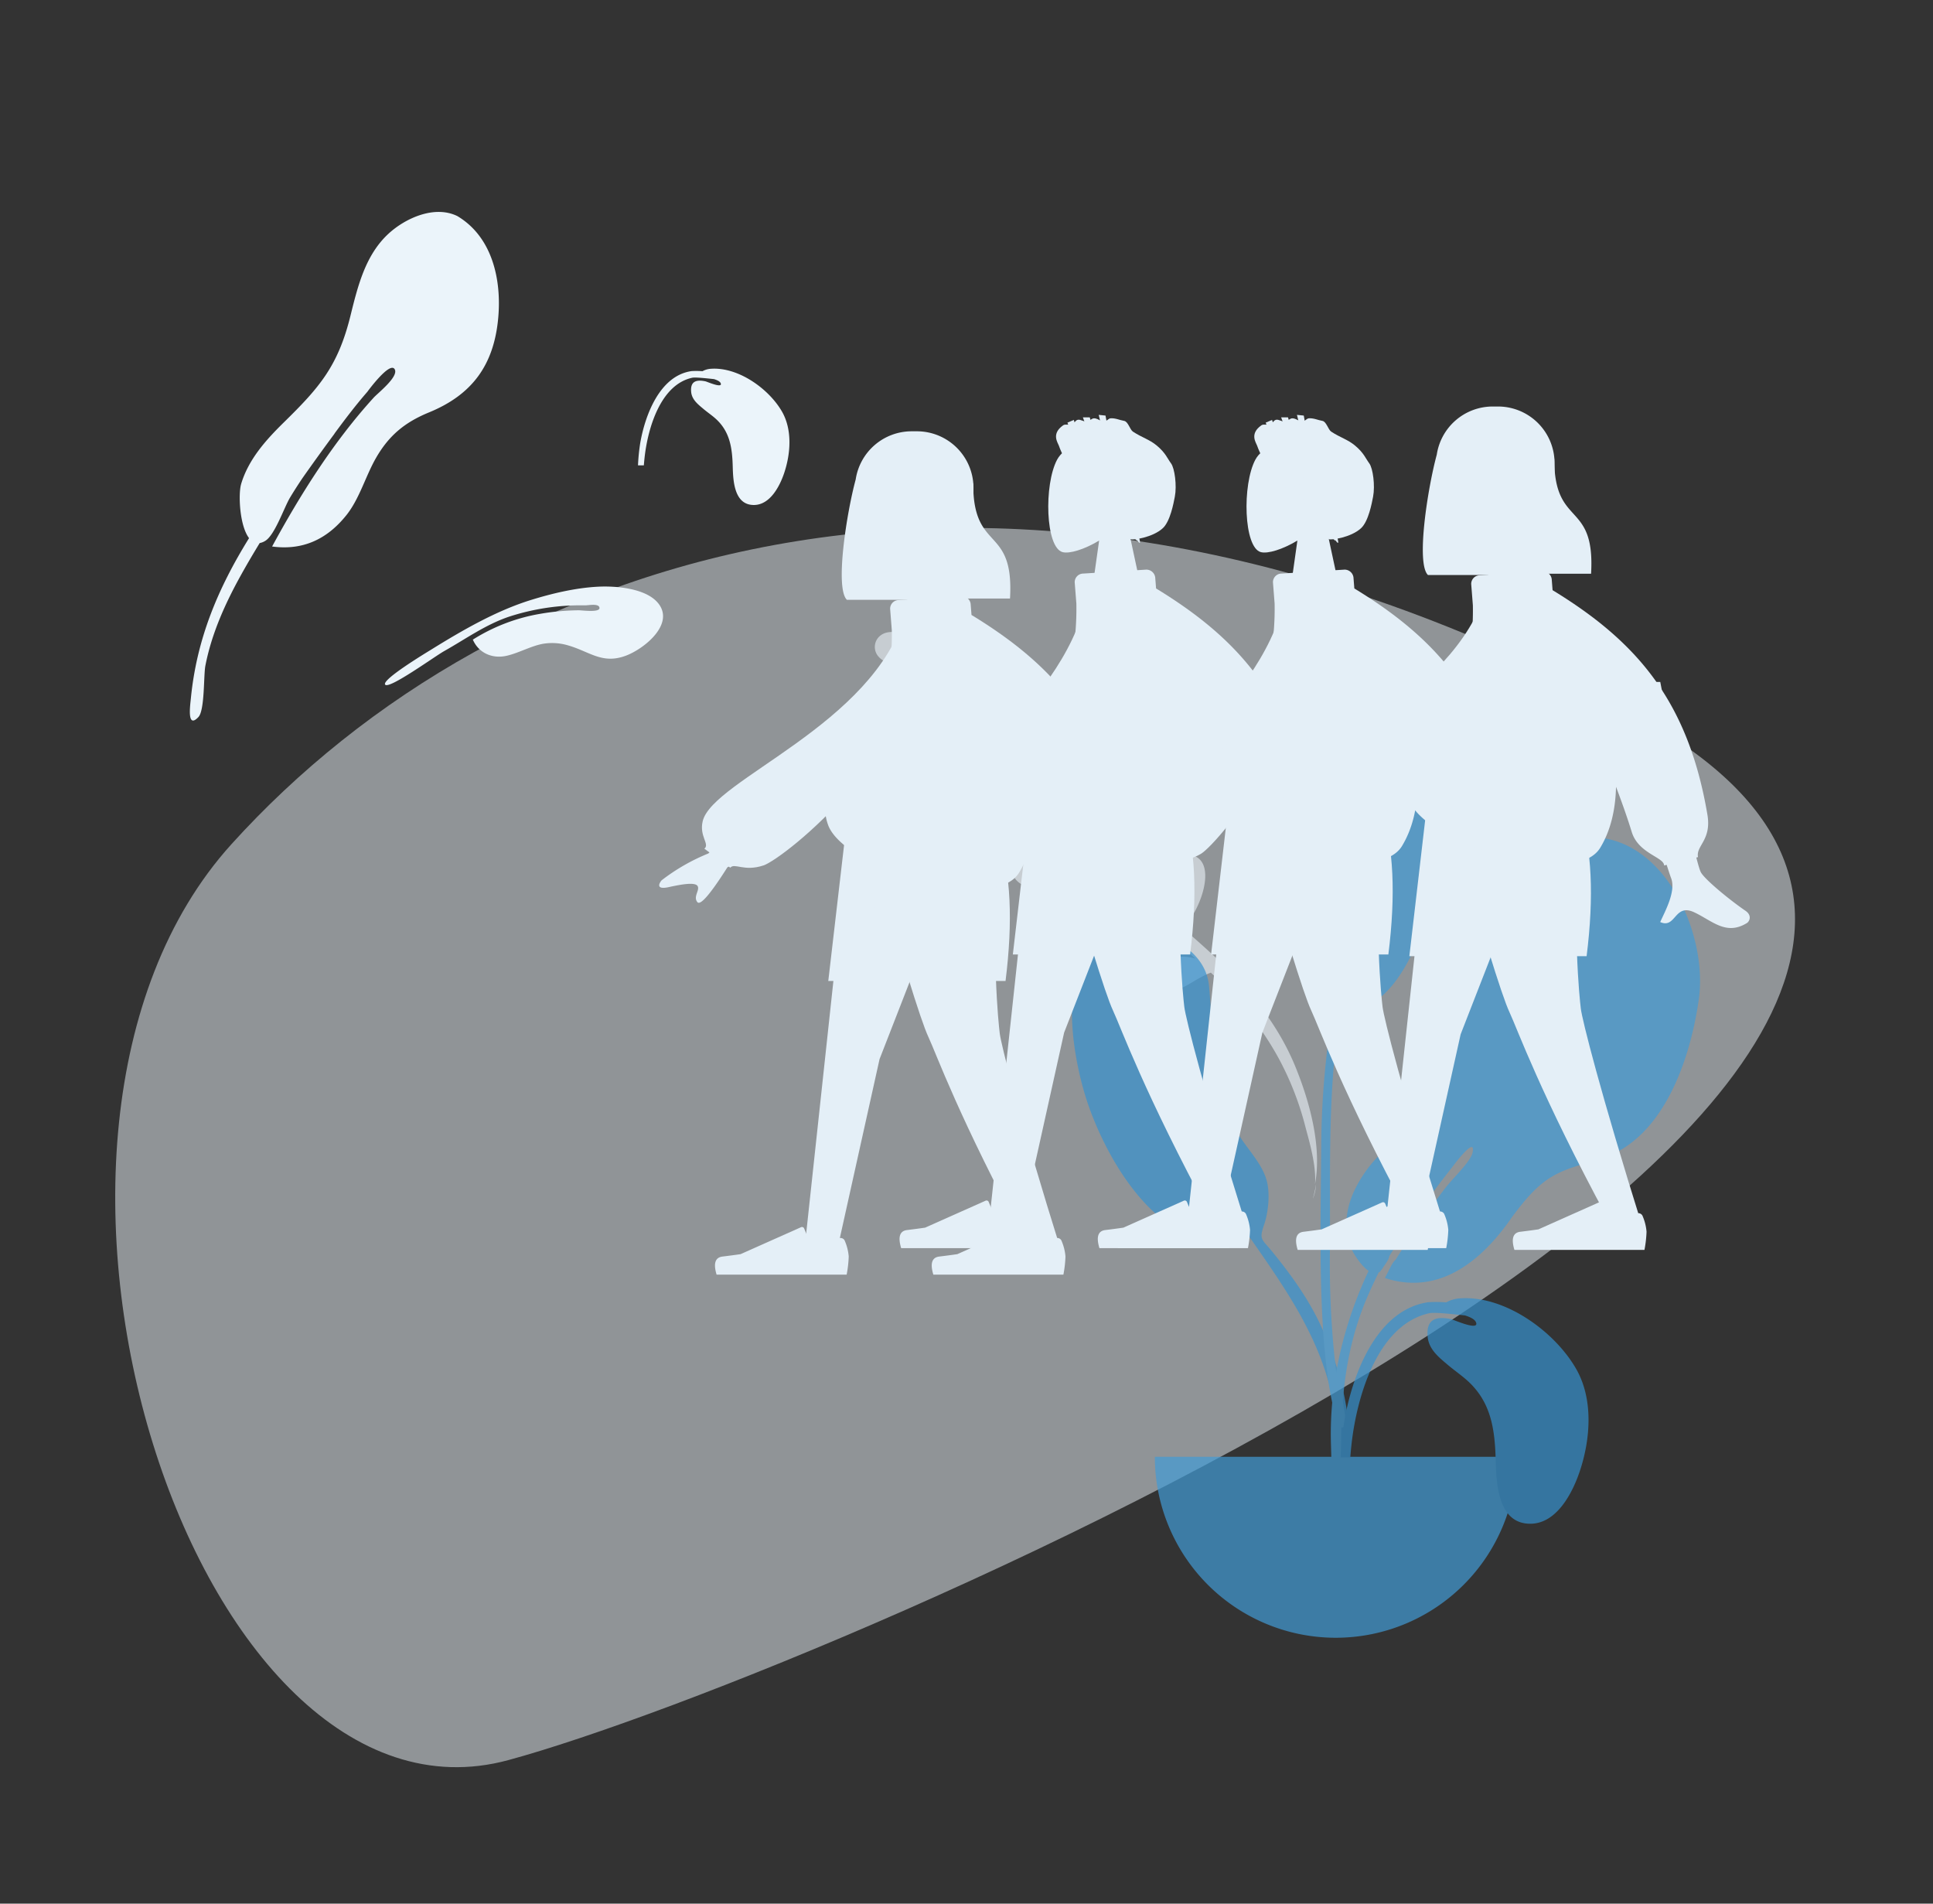 <svg xmlns="http://www.w3.org/2000/svg" width="780" height="768" viewBox="0 0 780 768"><rect x="0" y="0" width="780" height="768" fill="#333333" stroke="none"/><defs><style>.a{fill:none;}.b{opacity:0.505;}.c,.d{fill:#ebf4fa;}.c,.d,.f,.g,.h{fill-rule:evenodd;}.d{opacity:0.6;}.e{opacity:0.7;}.f{fill:#3692ce;}.g{fill:#419bd6;}.h,.i{fill:#e4eff7;}</style></defs><rect class="a" width="780" height="768"/><g transform="translate(-54 51.731)"><g class="b" transform="translate(65.056 223.685)"><path class="c" d="M649.486,13.613c255.033,139.3-328.693,386.7-455.444,421.071S-24.327,183.1,82.329,65.173,394.453-125.684,649.486,13.613Z" transform="translate(0 0)"/></g><path class="d" d="M582.664-177.554c5.037,2.177,11.433-.989,8.366-7.281-3.285-6.738-14.1-6.256-20.2-5.8.613,0,2.912,6.216,3.636,7.135A20.724,20.724,0,0,0,582.664-177.554ZM519.628-298.137C518.334-299.131,519.523-298.231,519.628-298.137Zm66.131,89.167a5.833,5.833,0,0,0,.207-8.732c-2.958-2.978-8.054-2.6-11.847-2.093-1.716.228-10.876,1.447-8.617,2.838a7.469,7.469,0,0,1-.915-.379q-.361-1.09-.75-2.17c.052-.034.1-.071.153-.105-.061.031-.1.063-.157.093A84.522,84.522,0,0,0,553.26-239.8a19.887,19.887,0,0,0,4.828,1.022c4.831.355,14.731-3.9,9.028-10.012-5.468-5.856-13.138,1.136-18.932,2.348a273.65,273.65,0,0,0-19.657-21.845,1.562,1.562,0,0,0,.913-.845c2.7,1.195,5.533,2.958,7.991,3.346,3.547.56,10.763.634,13.25-2.645,3.059-4.032-.6-6.984-4.493-7.523-5.643-.781-12.812,2.331-18.091,4.457a1.776,1.776,0,0,0-1.658.651l-.347.133c-7.012-6.942-14.266-13.631-21.469-20.167h.222a18.612,18.612,0,0,0,5.912,2.331c4.862.918,10.51.628,14.223-3.049,3.7-3.662,4.757-9.782.539-13.455-8.443-7.352-19.353,10.992-23.367,11.945-7.316-6.569-15.008-12.661-22.808-18.617a13.291,13.291,0,0,0,2.645.4c7.359.317,24.077-9.561,14.627-17.923-8.235-7.287-16.523,8-22.562,13.515-7.347-5.547-14.73-11.051-21.927-16.795a20.032,20.032,0,0,0,11.392-.67c4.094-1.477,10.643-4.97,7.718-10.449-2.974-5.572-10.9-2.55-15-.517-2.238,1.109-6.655,4.688-10.612,6.305-11.516-9.785-21.619-20.7-29.519-33.762a121,121,0,0,1-11.694-26.036c-1.84-5.8-5.375-15.524-5.172-23.211-2.076,15.476,4.095,33.609,10.422,47.013,5.817,12.326,14.115,22.979,23.677,32.458-1.911,6.942-20.491,17.785-8.743,23.526,6.238,3.034,12.155-2.853,13.171-8.813.7-4.1-.955-9.109-2.633-12.961q4.5,4.328,9.309,8.346c4.416,3.7,8.927,7.287,13.476,10.821-6.819,7.114-12.6,26.731-2.816,29.377,14.443,3.894,6.229-22.021,4.98-26.893a.773.773,0,0,0-.649.285c.056-.455.124-.942.21-1.434,8.706,6.726,17.527,13.3,26.087,20.21-.708.583-1.77,2.725-2.632,3.88a42.061,42.061,0,0,0-5.1,8.312c-2.052,4.734-3.879,12.21,2.344,14.606,6.768,2.61,9.475-5.879,9.261-10.847-.149-3.436-1.255-6.65-1.919-9.99-.207-1.042.131-5.805-1.192-3.694a10.051,10.051,0,0,0-.044-1.682q2.306,1.869,4.581,3.779a1.788,1.788,0,0,0-.1.577,1.719,1.719,0,0,0,2.542,1.488q3.007,2.572,5.947,5.23c4.144,3.764,8.352,7.638,12.536,11.6-.822.784-.426,1.79-1.189,2.617s-2.322,1.341-3.228,2.118a22.869,22.869,0,0,0-5.4,7.423c-2.125,4.459-4.689,13.714,2.292,15.421,7.2,1.762,10.332-7.182,10.5-12.68a139.824,139.824,0,0,0-2.052-14.017c7.744,7.366,15.383,15.03,22.35,22.868-1.982.122-7.389,4.479-8.468,5.647-2.631,2.849-6.725,9.053-1.7,11.96,4.469,2.577,9.583-1.763,11.225-5.806a55.434,55.434,0,0,0,.965-9.489c2.888,3.328,5.653,6.682,8.238,10.058q2.586,3.366,4.874,6.921a3.24,3.24,0,0,0-.9.989c-7.144,1.6-15.745,13.329-7.073,16.8,4.129,1.649,8.3-2.421,10.109-5.669a41.925,41.925,0,0,0,1.256-6.512,135.125,135.125,0,0,1,10.783,24.92,1.575,1.575,0,0,0-1.152,1.524c-3.4,2.179-6.072,3.985-8.313,7.949-1.393,2.463-3.841,8.05.688,9.139,5.894,1.417,9.074-7.638,9.32-12.029.029-.51-.051-1.984-.14-3.333a1.957,1.957,0,0,0,.6-.043c1.618,5.363,2.97,10.81,4.1,16.278-3.114,1.186-2.79,17.849-.557,20.108,4.992,5.057,7.916-2.779,7.452-6.815-.547-4.759-2.939-8.989-5.717-12.708-.3-.394-.218-.378-.26.194a1.143,1.143,0,0,0-.307-.624,72.393,72.393,0,0,0-.115-7.324,169.576,169.576,0,0,0-3.175-18.947q-.513-2.273-1.137-4.5a36.944,36.944,0,0,0,7.568,4.315C576.974-207.546,582.435-206.141,585.759-208.969Zm-186.931-211.9a17.93,17.93,0,0,1,1-6A46.677,46.677,0,0,0,398.829-420.868Z" transform="matrix(-0.999, -0.052, 0.052, -0.999, 1005.358, 26.326)"/><g class="e" transform="translate(482 208)"><path class="f" d="M79.9-113.04c-13.652-.723-29.61-10.413-29.508-25.324.075-10.834,1.525-21.493,1.022-32.371a87.173,87.173,0,0,0-5.23-25.389C43.364-204,36.543-211.167,35.436-219.38c-.706-5.233.744-12.337,2.981-17.148,2.721-5.849,1.563-5.486-2.052-11.014-7.084-10.833-13.331-21.835-17.257-34.3-5.655-17.949-8.437-38.528-3.693-57.027.6-2.349,1.921-10.868,5.269-11.121,3.74-.283,1.509,4.433,1.147,5.995-2.309,9.962-4.346,18.669-3.918,29.078C19.568-274.751,45.2-245.709,60.151-210.2c.834,1.838,2.545,6.185,3.75,9.062,1.9,4.541,3.41,12.959,6.262,16.478,5.37,6.628,1.121-6.009.194-8.434-1.172-3.067-2.474-6.333-3.72-9.043-5.689-12.555-12.069-26.278-17.947-39.221,31.7-3.8,49.6,35.715,55.335,61.061,4.727,20.882,7.963,68.883-24.118,67.256" transform="matrix(-0.995, 0.105, -0.105, -0.995, 95.473, -5.004)"/><path class="g" d="M210.805,78.121c-22.823,1.811-37.474,16.871-44.295,37.934-3.676,11.351-4.1,23.013-6.14,34.678-3.073,17.551-9.685,30.851-22.607,43.355a43.634,43.634,0,0,0-9.048,12.1,51.548,51.548,0,0,0-10.447,14.929c-3.4,7.5-4.362,16.508-.436,23.989,1.055,2.011,3.689,6.049,6.418,7.883-10.217,21.76-15.835,45.592-15.2,69.393.383,14.368,1.084,28.741,1.9,43.091.22,3.853,1.475,10.216,3.36,3.754,1.725-5.911-.438-15.189-.638-21.364-.974-30.081-1.806-57.431,10.576-85.536q1.948-4.418,4.109-8.766a2.914,2.914,0,0,0,.241-.165c.055.042.1.088.159.129.092-.163.217-.358.363-.575a7.753,7.753,0,0,0,1.112-1.559c1.1-1.522,2.341-3.31,2.348-4.289,0-.008,0-.019,0-.027a404.96,404.96,0,0,1,25.414-35.929c-.067.084,9.728-13.252,8.213-5.877-.73,3.554-7.935,10.323-10.845,14.087a350.972,350.972,0,0,0-20.277,29.25c-.845.486-2.039,2.871-2.9,4.647-.477.9-.922,1.807-1.359,2.6,22.257,7.354,39.57-7.459,51.376-24.687.014-.02.027-.041.04-.061,3.593-4.761,7.273-9.488,11.871-13.251,7.671-6.279,15.885-7.387,24.929-10.478,24.664-8.427,35.15-40.391,38.48-64.108,3.758-26.757-14.622-67.787-46.711-65.149"/><path class="g" d="M187.087,8.282c-26.589,20.882-42.5,52.792-55.8,83.023-14.852,33.766-26.415,68.548-31.8,105.067-3.54,23.993-7.59,48.068-9.559,72.254a257.78,257.78,0,0,0-.884,25.861c.014.708.39,19.951,3.9,15.972,1.995-2.263-.353-19.956-.313-22.843a370.087,370.087,0,0,1,4.383-48.489c3.885-26.467,6.807-52.932,13.2-78.947a90.186,90.186,0,0,1,3.33-11.7c1.57-3.959.053-2.348,3.518-3.515,3.367-1.135,7.222-.364,10.764-1.884,14.049-6.03,23.5-25.263,30.518-37.769,8.021-14.3,13.872-29.93,18.971-45.449a336.056,336.056,0,0,0,9.4-34.547,92.5,92.5,0,0,1,2.607-11.168c.337-.963,1.575-2.575,1.662-3.457.185-1.867-.782-3.116-.655-4.689q-1.641,1.106-3.234,2.282" transform="translate(-20.696 21.027) rotate(-8)"/><path class="g" d="M38,328a73,73,0,0,0,146,0"/><path class="f" d="M116.857,328.232H113a129.39,129.39,0,0,1,1.43-14.456c3.094-18.3,12.77-45.185,33.99-48.156a54.711,54.711,0,0,1,7.151.075,12.894,12.894,0,0,1,5.456-1.611c18.067-1.332,38.244,13.244,46.959,28.412,7.025,12.229,5.842,28.288,1.5,41.281-2.906,8.7-9.248,21.1-19.824,21.221-13.232.151-13.87-16.2-14.126-25.763-.34-12.71-1.946-23.783-11.962-32.447-2.334-2.018-4.886-3.794-7.243-5.784-3.692-3.115-7.772-6.3-8.248-11.459-.657-7.11,3.357-8.39,9.485-7.069,1.045.225,11.568,4.947,10.01,1.215-.476-1.14-2.213-2.044-4.406-2.721-5.674-.617-12.441-1.333-14.388-.905-21,4.606-29.17,33.689-31.341,52.167C117.212,324.227,117.023,326.228,116.857,328.232Z"/></g><g transform="translate(128 56.269)"><path class="c" d="M79.46,96.792c.238,10.386-4.017,19.958-8.727,28.992-9.169,17.587-13.755,28.109-12.273,49,.872,12.284,1.914,25.263-4.356,36.418-4.565,8.123-14.141,16.813-24.253,15.344C13.844,222.9,4.908,207.644,1.482,192.5c-4.246-18.77.616-32.774,14.79-44.8,7.987-6.775,12.492-13.754,14.67-24.072,1.743-8.251,1.248-17.713,4.229-25.648,4.457-11.862,12.5-19.106,24.608-21.309-4.368,23.512-10.5,47.806-20.343,69.6-.883,2.157-7.23,11.377-4.589,13.706,2.909,2.564,7.71-12.178,7.672-12.086,2.789-6.551,5.142-13.314,7.4-20.105-.012,0-.025,0-.038,0q3.5-10.46,6.783-21.109c.844-2.975,1.634-5.967,2.336-9,1.03-4.449,1.152-16.166,4.073-19.645a6.3,6.3,0,0,1,1.9-1.586c1.17-4.906,2.262-9.823,3.219-14.75,2.5-12.868,3.944-26.067,2.324-39.152-.473-3.819-5.332-17.1-3.722-20.492,2.943-6.2,4.6,3.362,5.226,6.207,5.193,23.562,3.316,45.683-2.35,68.751,5.209,3.588,9.687,15.573,9.784,19.781" transform="translate(68.96 203.871) rotate(-162)"/><path class="c" d="M32.43.111c-7.6,1.112-14.777,10.72-18.318,17.126C9.731,25.163,6.676,34.207,4.374,42.915.581,57.258.069,73.178.022,87.868c-.006,1.77-.375,23.394,2.153,23.039,2.5-.351.918-22.8,1.132-27.444.455-9.919-.225-19.7,2.1-29.494a93.487,93.487,0,0,1,12.4-28.455c.716-1.124,2.232-5.3,3.954-4.338,1.684.944-2.981,6.511-3.644,7.593a95.883,95.883,0,0,0-7.078,14.061A74.094,74.094,0,0,0,5.511,71.283c5.785.888,10.825-2.5,12.766-8.144,1.677-4.879,1.84-10.554,3.745-15.167a22.5,22.5,0,0,1,5.95-8.157C34.7,33.8,41.73,32.293,43.737,22.306,45.31,14.477,43.357-1.48,32.43.111" transform="translate(174.332 107.601) rotate(58)"/><path class="c" d="M2.352,39H0a78.479,78.479,0,0,1,.884-8.916C2.774,19.022,8.685,2.775,21.65.979a33.787,33.787,0,0,1,4.369.045A7.941,7.941,0,0,1,29.352.051c11.038-.805,23.365,8,28.689,17.172,4.292,7.391,3.569,17.1.918,24.95C57.184,47.431,53.31,54.926,46.848,55c-8.084.091-8.474-9.793-8.63-15.571-.208-7.682-1.189-14.374-7.308-19.611-1.426-1.22-2.985-2.293-4.425-3.5-2.256-1.883-4.748-3.811-5.039-6.926-.4-4.3,2.051-5.071,5.795-4.272.638.136,7.067,2.99,6.115.734C33.065,5.169,32,4.623,30.664,4.213c-3.467-.373-7.6-.806-8.79-.547C9.047,6.45,4.053,24.028,2.726,35.2c-.15,1.265-.27,2.533-.375,3.8Z" transform="translate(183.449 40.731)"/></g></g><g transform="translate(-498 -85.74)"><g transform="translate(852 253.111)"><g transform="translate(8.99 159.376)"><path class="h" d="M193.273,0,158.26,89.839l-16.961,76.4H128L145.922,0Z" transform="translate(-91.855 0)"/><path class="h" d="M139.316,0c-2.378,49.448.421,74.954.953,79.446s7.821,33.622,25.075,88.712l-14.171-3.829C123.9,113.8,114.611,87.545,111.484,80.91S100.049,47.306,86.564,0Z" transform="translate(-25.372)"/><g transform="translate(87.461 157.573)"><path class="h" d="M53.4,24.98a19.978,19.978,0,0,1,1.561,6.237,46.687,46.687,0,0,1-.839,7.345H1.648Q-.4,31.8,4.01,31.26t7.322-.974L35.724,19.413a.93.93,0,0,1,1.229.471l.01.024,1.568,3.8a16.733,16.733,0,0,0,6.631,1.9,15.016,15.016,0,0,0,5.724-1.674h0a1.861,1.861,0,0,1,2.467.916Q53.381,24.917,53.4,24.98Z" transform="translate(-1 -19.332)"/></g><g transform="translate(0 157.573)"><path class="h" d="M53.4,24.98a19.978,19.978,0,0,1,1.561,6.237,46.687,46.687,0,0,1-.839,7.345H1.648Q-.4,31.8,4.01,31.26t7.322-.974L35.724,19.413a.93.93,0,0,1,1.229.471l.01.024,1.568,3.8a16.733,16.733,0,0,0,6.631,1.9,15.016,15.016,0,0,0,5.724-1.674h0a1.861,1.861,0,0,1,2.467.916Q53.381,24.917,53.4,24.98Z" transform="translate(-1 -19.332)"/></g><path class="h" d="M183.358,0,168.471,58.319H123L129.78,0Z" transform="translate(-77.288)"/><path class="h" d="M165.5,0q7.348,22.024,2.791,58.319h-46.4L109.126,0Z" transform="translate(-51.051 0)"/></g><g transform="translate(68.989 0)"><g transform="translate(0 9.545)"><path class="h" d="M31.391,32.091c4.287-5.033,7.189-11.2,6.7-18.111C36.7-5.932,8.98-1.551,3.588,8.5S-1.163,44.04,5.806,45.837c2.779.716,8.7-1.038,14.724-4.67L16.748,67.922H39.078Z" transform="translate(0 0)"/></g><g transform="translate(3.134 0)"><path class="i" d="M1.877,11.228c-.4-1.159-3.144-4.75,1.739-8.171.877-.615,2.327,0,3.583-.39.945-.292,1.263-1.61,2.347-1.84,1.124-.239,2.348.843,3.618.748C13.941,1.516,15.142.3,15.952.238c1.446-.117,2.76,1.248,4.173,1.336.819.051,1.769-1.267,2.582-1.336,1.978-.17,3.779.752,5.522,1.032,1.606.258,2.353,3.55,3.537,4.328,3.713,2.441,6.623,3.124,9.636,5.63,3.582,2.979,4.267,5.195,5.751,7.18s2.4,8.979,1.535,13.461c-.51,2.644-1.841,9.864-4.812,12.66-4.067,3.826-12.342,4.96-13.077,4.449C27.4,46.613,19.77,33.536,14.361,28.914,10.383,25.516,4.368,18.408,1.877,11.228Z" transform="translate(-0.747 1.156)"/><path class="h" d="M40.167,38.844c-2.443-5.41-5.584-12.353-8.426-19.474q-3.056-7.66-6.5-19.618H22.473q6.534,18.623,9.83,26.01c3.535,7.922,6.074,13.938,8.1,17.975a218.729,218.729,0,0,1-14.16-23.973A149.051,149.051,0,0,1,18.8.782l-2.574,1.1q6.481,16.18,10.015,22.566C33.92,38.326,41.253,46.7,43.816,49.076c.443.411.592.507.485.3a.1.1,0,0,0,.078-.063,6.731,6.731,0,0,0,.539.717c2.585,2.956-4.029-13.523-8.9-30.806Q33.776,11.283,31.6-.97l-2.75-.289q4.552,19.2,7.058,26.895C37.6,30.835,38.98,35.239,40.167,38.844Z" transform="translate(-11.625 1.259)"/></g></g><g transform="translate(0 62.452)"><path class="h" d="M68.331,113.982,41.974,138.764A79.892,79.892,0,0,0,23.123,149.6c-1.1,1.329-2.3,3.875,2.882,2.735s10.686-2.1,11.66-.419-1.9,4.268-.1,6.474q1.8,2.206,12.109-14.033L77.086,128.2ZM174.888,67.45l-20.374.076q23.276,75.413,24.712,78.97c2.153,5.336-2.4,13.462-4.351,17.829,6.346,2.839,5.67-7.676,13.674-3.952,7.306,3.4,12.864,9.558,21.306,4.35,1.038-.64,2.175-3.052-.573-4.936-6.846-4.694-16.711-12.91-18.044-15.614Q188.511,138.641,174.888,67.45Z" transform="translate(-18.939 -22.856)"/><path class="h" d="M0,94.647l7.895,2.076C24.425,53.2,91.229,36.791,96.671,20.455c2-5.991-2.137-9.469.3-11.134L87.221.784c-1.944,1.9-5.38-2.191-13.472-.245S4.624,41.8,0,94.647Z" transform="translate(121.266 93.605) rotate(163)"/><path class="h" d="M67.035,18.969c.928,53.046-33.361,57.273-25.723,78.552,6.307,17.573,66.675,36.463,77.122,19.238,4.229-6.973,6.147-15.405,6.365-24.574q4,10.565,6.335,18.191c2.68,8.77,13.068,10.164,13.068,13.543l13.686-3.379c-.928-4.59,5.524-6.825,3.794-17.08C153.929,57.515,133.1,33.515,99.2,12.851l-.351-4.486a3.608,3.608,0,0,0-3.972-3.088L69.818,6.845A3.476,3.476,0,0,0,66.365,10.4Z" transform="translate(13.297 -5.269)"/></g></g><g transform="translate(932 253.111)"><g transform="translate(8.99 159.376)"><path class="h" d="M193.273,0,158.26,89.839l-16.961,76.4H128L145.922,0Z" transform="translate(-91.855 0)"/><path class="h" d="M139.316,0c-2.378,49.448.421,74.954.953,79.446s7.821,33.622,25.075,88.712l-14.171-3.829C123.9,113.8,114.611,87.545,111.484,80.91S100.049,47.306,86.564,0Z" transform="translate(-25.372)"/><g transform="translate(87.461 157.573)"><path class="h" d="M53.4,24.98a19.978,19.978,0,0,1,1.561,6.237,46.687,46.687,0,0,1-.839,7.345H1.648Q-.4,31.8,4.01,31.26t7.322-.974L35.724,19.413a.93.93,0,0,1,1.229.471l.01.024,1.568,3.8a16.733,16.733,0,0,0,6.631,1.9,15.016,15.016,0,0,0,5.724-1.674h0a1.861,1.861,0,0,1,2.467.916Q53.381,24.917,53.4,24.98Z" transform="translate(-1 -19.332)"/></g><g transform="translate(0 157.573)"><path class="h" d="M53.4,24.98a19.978,19.978,0,0,1,1.561,6.237,46.687,46.687,0,0,1-.839,7.345H1.648Q-.4,31.8,4.01,31.26t7.322-.974L35.724,19.413a.93.93,0,0,1,1.229.471l.01.024,1.568,3.8a16.733,16.733,0,0,0,6.631,1.9,15.016,15.016,0,0,0,5.724-1.674h0a1.861,1.861,0,0,1,2.467.916Q53.381,24.917,53.4,24.98Z" transform="translate(-1 -19.332)"/></g><path class="h" d="M183.358,0,168.471,58.319H123L129.78,0Z" transform="translate(-77.288)"/><path class="h" d="M165.5,0q7.348,22.024,2.791,58.319h-46.4L109.126,0Z" transform="translate(-51.051 0)"/></g><g transform="translate(68.989 0)"><g transform="translate(0 9.545)"><path class="h" d="M31.391,32.091c4.287-5.033,7.189-11.2,6.7-18.111C36.7-5.932,8.98-1.551,3.588,8.5S-1.163,44.04,5.806,45.837c2.779.716,8.7-1.038,14.724-4.67L16.748,67.922H39.078Z" transform="translate(0 0)"/></g><g transform="translate(3.134 0)"><path class="i" d="M1.877,11.228c-.4-1.159-3.144-4.75,1.739-8.171.877-.615,2.327,0,3.583-.39.945-.292,1.263-1.61,2.347-1.84,1.124-.239,2.348.843,3.618.748C13.941,1.516,15.142.3,15.952.238c1.446-.117,2.76,1.248,4.173,1.336.819.051,1.769-1.267,2.582-1.336,1.978-.17,3.779.752,5.522,1.032,1.606.258,2.353,3.55,3.537,4.328,3.713,2.441,6.623,3.124,9.636,5.63,3.582,2.979,4.267,5.195,5.751,7.18s2.4,8.979,1.535,13.461c-.51,2.644-1.841,9.864-4.812,12.66-4.067,3.826-12.342,4.96-13.077,4.449C27.4,46.613,19.77,33.536,14.361,28.914,10.383,25.516,4.368,18.408,1.877,11.228Z" transform="translate(-0.747 1.156)"/><path class="h" d="M40.167,38.844c-2.443-5.41-5.584-12.353-8.426-19.474q-3.056-7.66-6.5-19.618H22.473q6.534,18.623,9.83,26.01c3.535,7.922,6.074,13.938,8.1,17.975a218.729,218.729,0,0,1-14.16-23.973A149.051,149.051,0,0,1,18.8.782l-2.574,1.1q6.481,16.18,10.015,22.566C33.92,38.326,41.253,46.7,43.816,49.076c.443.411.592.507.485.3a.1.1,0,0,0,.078-.063,6.731,6.731,0,0,0,.539.717c2.585,2.956-4.029-13.523-8.9-30.806Q33.776,11.283,31.6-.97l-2.75-.289q4.552,19.2,7.058,26.895C37.6,30.835,38.98,35.239,40.167,38.844Z" transform="translate(-11.625 1.259)"/></g></g><g transform="translate(0 62.452)"><path class="h" d="M68.331,113.982,41.974,138.764A79.892,79.892,0,0,0,23.123,149.6c-1.1,1.329-2.3,3.875,2.882,2.735s10.686-2.1,11.66-.419-1.9,4.268-.1,6.474q1.8,2.206,12.109-14.033L77.086,128.2ZM174.888,67.45l-20.374.076q23.276,75.413,24.712,78.97c2.153,5.336-2.4,13.462-4.351,17.829,6.346,2.839,5.67-7.676,13.674-3.952,7.306,3.4,12.864,9.558,21.306,4.35,1.038-.64,2.175-3.052-.573-4.936-6.846-4.694-16.711-12.91-18.044-15.614Q188.511,138.641,174.888,67.45Z" transform="translate(-18.939 -22.856)"/><path class="h" d="M0,94.647l7.895,2.076C24.425,53.2,91.229,36.791,96.671,20.455c2-5.991-2.137-9.469.3-11.134L87.221.784c-1.944,1.9-5.38-2.191-13.472-.245S4.624,41.8,0,94.647Z" transform="translate(121.266 93.605) rotate(163)"/><path class="h" d="M67.035,18.969c.928,53.046-33.361,57.273-25.723,78.552,6.307,17.573,66.675,36.463,77.122,19.238,4.229-6.973,6.147-15.405,6.365-24.574q4,10.565,6.335,18.191c2.68,8.77,13.068,10.164,13.068,13.543l13.686-3.379c-.928-4.59,5.524-6.825,3.794-17.08C153.929,57.515,133.1,33.515,99.2,12.851l-.351-4.486a3.608,3.608,0,0,0-3.972-3.088L69.818,6.845A3.476,3.476,0,0,0,66.365,10.4Z" transform="translate(13.297 -5.269)"/></g></g><g transform="translate(764 259.74)"><g transform="translate(22.514 163.442)"><path class="h" d="M193.273,0,158.26,89.839l-16.961,76.4H128L145.922,0Z" transform="translate(-91.855 0)"/><path class="h" d="M139.316,0c-2.378,49.448.421,74.954.953,79.446s7.821,33.622,25.075,88.712l-14.171-3.829C123.9,113.8,114.611,87.545,111.484,80.91S100.049,47.306,86.564,0Z" transform="translate(-25.372)"/><g transform="translate(87.461 157.573)"><path class="h" d="M53.4,24.98a19.978,19.978,0,0,1,1.561,6.237,46.687,46.687,0,0,1-.839,7.345H1.648Q-.4,31.8,4.01,31.26t7.322-.974L35.724,19.413a.93.93,0,0,1,1.229.471l.01.024,1.568,3.8a16.733,16.733,0,0,0,6.631,1.9,15.016,15.016,0,0,0,5.724-1.674h0a1.861,1.861,0,0,1,2.467.916Q53.381,24.917,53.4,24.98Z" transform="translate(-1 -19.332)"/></g><g transform="translate(0 157.573)"><path class="h" d="M53.4,24.98a19.978,19.978,0,0,1,1.561,6.237,46.687,46.687,0,0,1-.839,7.345H1.648Q-.4,31.8,4.01,31.26t7.322-.974L35.724,19.413a.93.93,0,0,1,1.229.471l.01.024,1.568,3.8a16.733,16.733,0,0,0,6.631,1.9,15.016,15.016,0,0,0,5.724-1.674h0a1.861,1.861,0,0,1,2.467.916Q53.381,24.917,53.4,24.98Z" transform="translate(-1 -19.332)"/></g><path class="h" d="M183.358,0,168.471,58.319H123L129.78,0Z" transform="translate(-77.288)"/><path class="h" d="M165.5,0q7.348,22.024,2.791,58.319h-46.4L109.126,0Z" transform="translate(-51.051 0)"/></g><g transform="translate(73.659 0)"><path class="h" d="M56.631,46.42c-3.66,13.487-8.43,43.8-3.563,48.558H83.861q0-.082.009-.163a22.832,22.832,0,0,0,20.289-22.689v-22.3A22.828,22.828,0,0,0,81.331,27H79.207A22.834,22.834,0,0,0,56.631,46.42Z" transform="translate(-51 -27)"/><g transform="translate(5.379 4.247)"><path class="h" d="M35.822,36.621c4.893-5.743,8.2-12.781,7.651-20.667C41.879-6.769,10.248-1.77,4.095,9.7s-5.422,40.559,2.53,42.609c3.171.817,9.927-1.185,16.8-5.329L19.112,77.51H44.6Z" transform="translate(0 0)"/></g><path class="h" d="M61,63.968c-1.174,12.612-.7,27.014,2.8,30.433H94.582C96.3,64.593,79.717,76.136,79.717,48.071c-1.034-1.01-2.011-2.01-2.977-2.872l.034-.825Q68.776,28,56.481,28C44.185,28,40.3,33.721,37,38.579c2.471,8.478,12.06,9.736,20.581,15.02a5.84,5.84,0,1,1,3.68,10.375Q61.127,63.974,61,63.968Z" transform="translate(-26.682 -26.938)"/></g><g transform="translate(0 66.518)"><path class="h" d="M68.331,101.886,41.974,126.668A79.889,79.889,0,0,0,23.123,137.5c-1.1,1.329-2.3,3.875,2.882,2.735s10.686-2.1,11.66-.419-1.9,4.268-.1,6.474q1.8,2.206,12.109-14.033L77.086,116.1Zm123.3-34.436-20.374.076q23.276,75.413,24.712,78.97c2.153,5.336-2.4,13.462-4.351,17.829,6.346,2.839,5.67-7.676,13.674-3.952,7.306,3.4,12.864,9.558,21.306,4.35,1.038-.64,2.175-3.052-.573-4.936-6.846-4.694-16.711-12.91-18.044-15.614Q205.259,138.641,191.636,67.45Z" transform="translate(-22.163 -22.856)"/><path class="h" d="M0,94.647l7.895,2.076C24.425,53.2,91.229,36.791,96.672,20.455c2-5.991-2.137-9.469.3-11.134L87.221.784c-1.944,1.9-5.38-2.191-13.472-.245S4.624,41.8,0,94.647Z" transform="translate(115.64 102.72) rotate(175)"/><path class="h" d="M67.035,18.969c.928,53.046-33.361,57.273-25.723,78.552,6.307,17.573,66.675,36.463,77.122,19.238,4.229-6.973,6.147-15.405,6.365-24.574q4,10.565,6.335,18.191c2.68,8.77,13.068,10.164,13.068,13.543l13.686-3.379c-.928-4.59,5.524-6.825,3.794-17.08C153.929,57.515,133.1,33.515,99.2,12.851l-.351-4.486a3.608,3.608,0,0,0-3.972-3.088L69.818,6.845A3.476,3.476,0,0,0,66.365,10.4Z" transform="translate(26.821 -5.269)"/></g></g><g transform="translate(998.473 249.74)"><g transform="translate(22.514 163.442)"><path class="h" d="M193.273,0,158.26,89.839l-16.961,76.4H128L145.922,0Z" transform="translate(-91.855 0)"/><path class="h" d="M139.316,0c-2.378,49.448.421,74.954.953,79.446s7.821,33.622,25.075,88.712l-14.171-3.829C123.9,113.8,114.611,87.545,111.484,80.91S100.049,47.306,86.564,0Z" transform="translate(-25.372)"/><g transform="translate(87.461 157.573)"><path class="h" d="M53.4,24.98a19.978,19.978,0,0,1,1.561,6.237,46.687,46.687,0,0,1-.839,7.345H1.648Q-.4,31.8,4.01,31.26t7.322-.974L35.724,19.413a.93.93,0,0,1,1.229.471l.01.024,1.568,3.8a16.733,16.733,0,0,0,6.631,1.9,15.016,15.016,0,0,0,5.724-1.674h0a1.861,1.861,0,0,1,2.467.916Q53.381,24.917,53.4,24.98Z" transform="translate(-1 -19.332)"/></g><g transform="translate(0 157.573)"><path class="h" d="M53.4,24.98a19.978,19.978,0,0,1,1.561,6.237,46.687,46.687,0,0,1-.839,7.345H1.648Q-.4,31.8,4.01,31.26t7.322-.974L35.724,19.413a.93.93,0,0,1,1.229.471l.01.024,1.568,3.8a16.733,16.733,0,0,0,6.631,1.9,15.016,15.016,0,0,0,5.724-1.674h0a1.861,1.861,0,0,1,2.467.916Q53.381,24.917,53.4,24.98Z" transform="translate(-1 -19.332)"/></g><path class="h" d="M183.358,0,168.471,58.319H123L129.78,0Z" transform="translate(-77.288)"/><path class="h" d="M165.5,0q7.348,22.024,2.791,58.319h-46.4L109.126,0Z" transform="translate(-51.051 0)"/></g><g transform="translate(73.659 0)"><path class="h" d="M56.631,46.42c-3.66,13.487-8.43,43.8-3.563,48.558H83.861q0-.082.009-.163a22.832,22.832,0,0,0,20.289-22.689v-22.3A22.828,22.828,0,0,0,81.331,27H79.207A22.834,22.834,0,0,0,56.631,46.42Z" transform="translate(-51 -27)"/><g transform="translate(5.379 4.247)"><path class="h" d="M35.822,36.621c4.893-5.743,8.2-12.781,7.651-20.667C41.879-6.769,10.248-1.77,4.095,9.7s-5.422,40.559,2.53,42.609c3.171.817,9.927-1.185,16.8-5.329L19.112,77.51H44.6Z" transform="translate(0 0)"/></g><path class="h" d="M61,63.968c-1.174,12.612-.7,27.014,2.8,30.433H94.582C96.3,64.593,79.717,76.136,79.717,48.071c-1.034-1.01-2.011-2.01-2.977-2.872l.034-.825Q68.776,28,56.481,28C44.185,28,40.3,33.721,37,38.579c2.471,8.478,12.06,9.736,20.581,15.02a5.84,5.84,0,1,1,3.68,10.375Q61.127,63.974,61,63.968Z" transform="translate(-26.682 -26.938)"/></g><g transform="translate(0 66.518)"><path class="h" d="M68.331,101.886,41.974,126.668A79.889,79.889,0,0,0,23.123,137.5c-1.1,1.329-2.3,3.875,2.882,2.735s10.686-2.1,11.66-.419-1.9,4.268-.1,6.474q1.8,2.206,12.109-14.033L77.086,116.1Zm123.3-34.436-20.374.076q23.276,75.413,24.712,78.97c2.153,5.336-2.4,13.462-4.351,17.829,6.346,2.839,5.67-7.676,13.674-3.952,7.306,3.4,12.864,9.558,21.306,4.35,1.038-.64,2.175-3.052-.573-4.936-6.846-4.694-16.711-12.91-18.044-15.614Q205.259,138.641,191.636,67.45Z" transform="translate(-22.163 -22.856)"/><path class="h" d="M0,94.647l7.895,2.076C24.425,53.2,91.229,36.791,96.672,20.455c2-5.991-2.137-9.469.3-11.134L87.221.784c-1.944,1.9-5.38-2.191-13.472-.245S4.624,41.8,0,94.647Z" transform="translate(115.64 102.72) rotate(175)"/><path class="h" d="M67.035,18.969c.928,53.046-33.361,57.273-25.723,78.552,6.307,17.573,66.675,36.463,77.122,19.238,4.229-6.973,6.147-15.405,6.365-24.574q4,10.565,6.335,18.191c2.68,8.77,13.068,10.164,13.068,13.543l13.686-3.379c-.928-4.59,5.524-6.825,3.794-17.08C153.929,57.515,133.1,33.515,99.2,12.851l-.351-4.486a3.608,3.608,0,0,0-3.972-3.088L69.818,6.845A3.476,3.476,0,0,0,66.365,10.4Z" transform="translate(26.821 -5.269)"/></g></g></g></svg>
